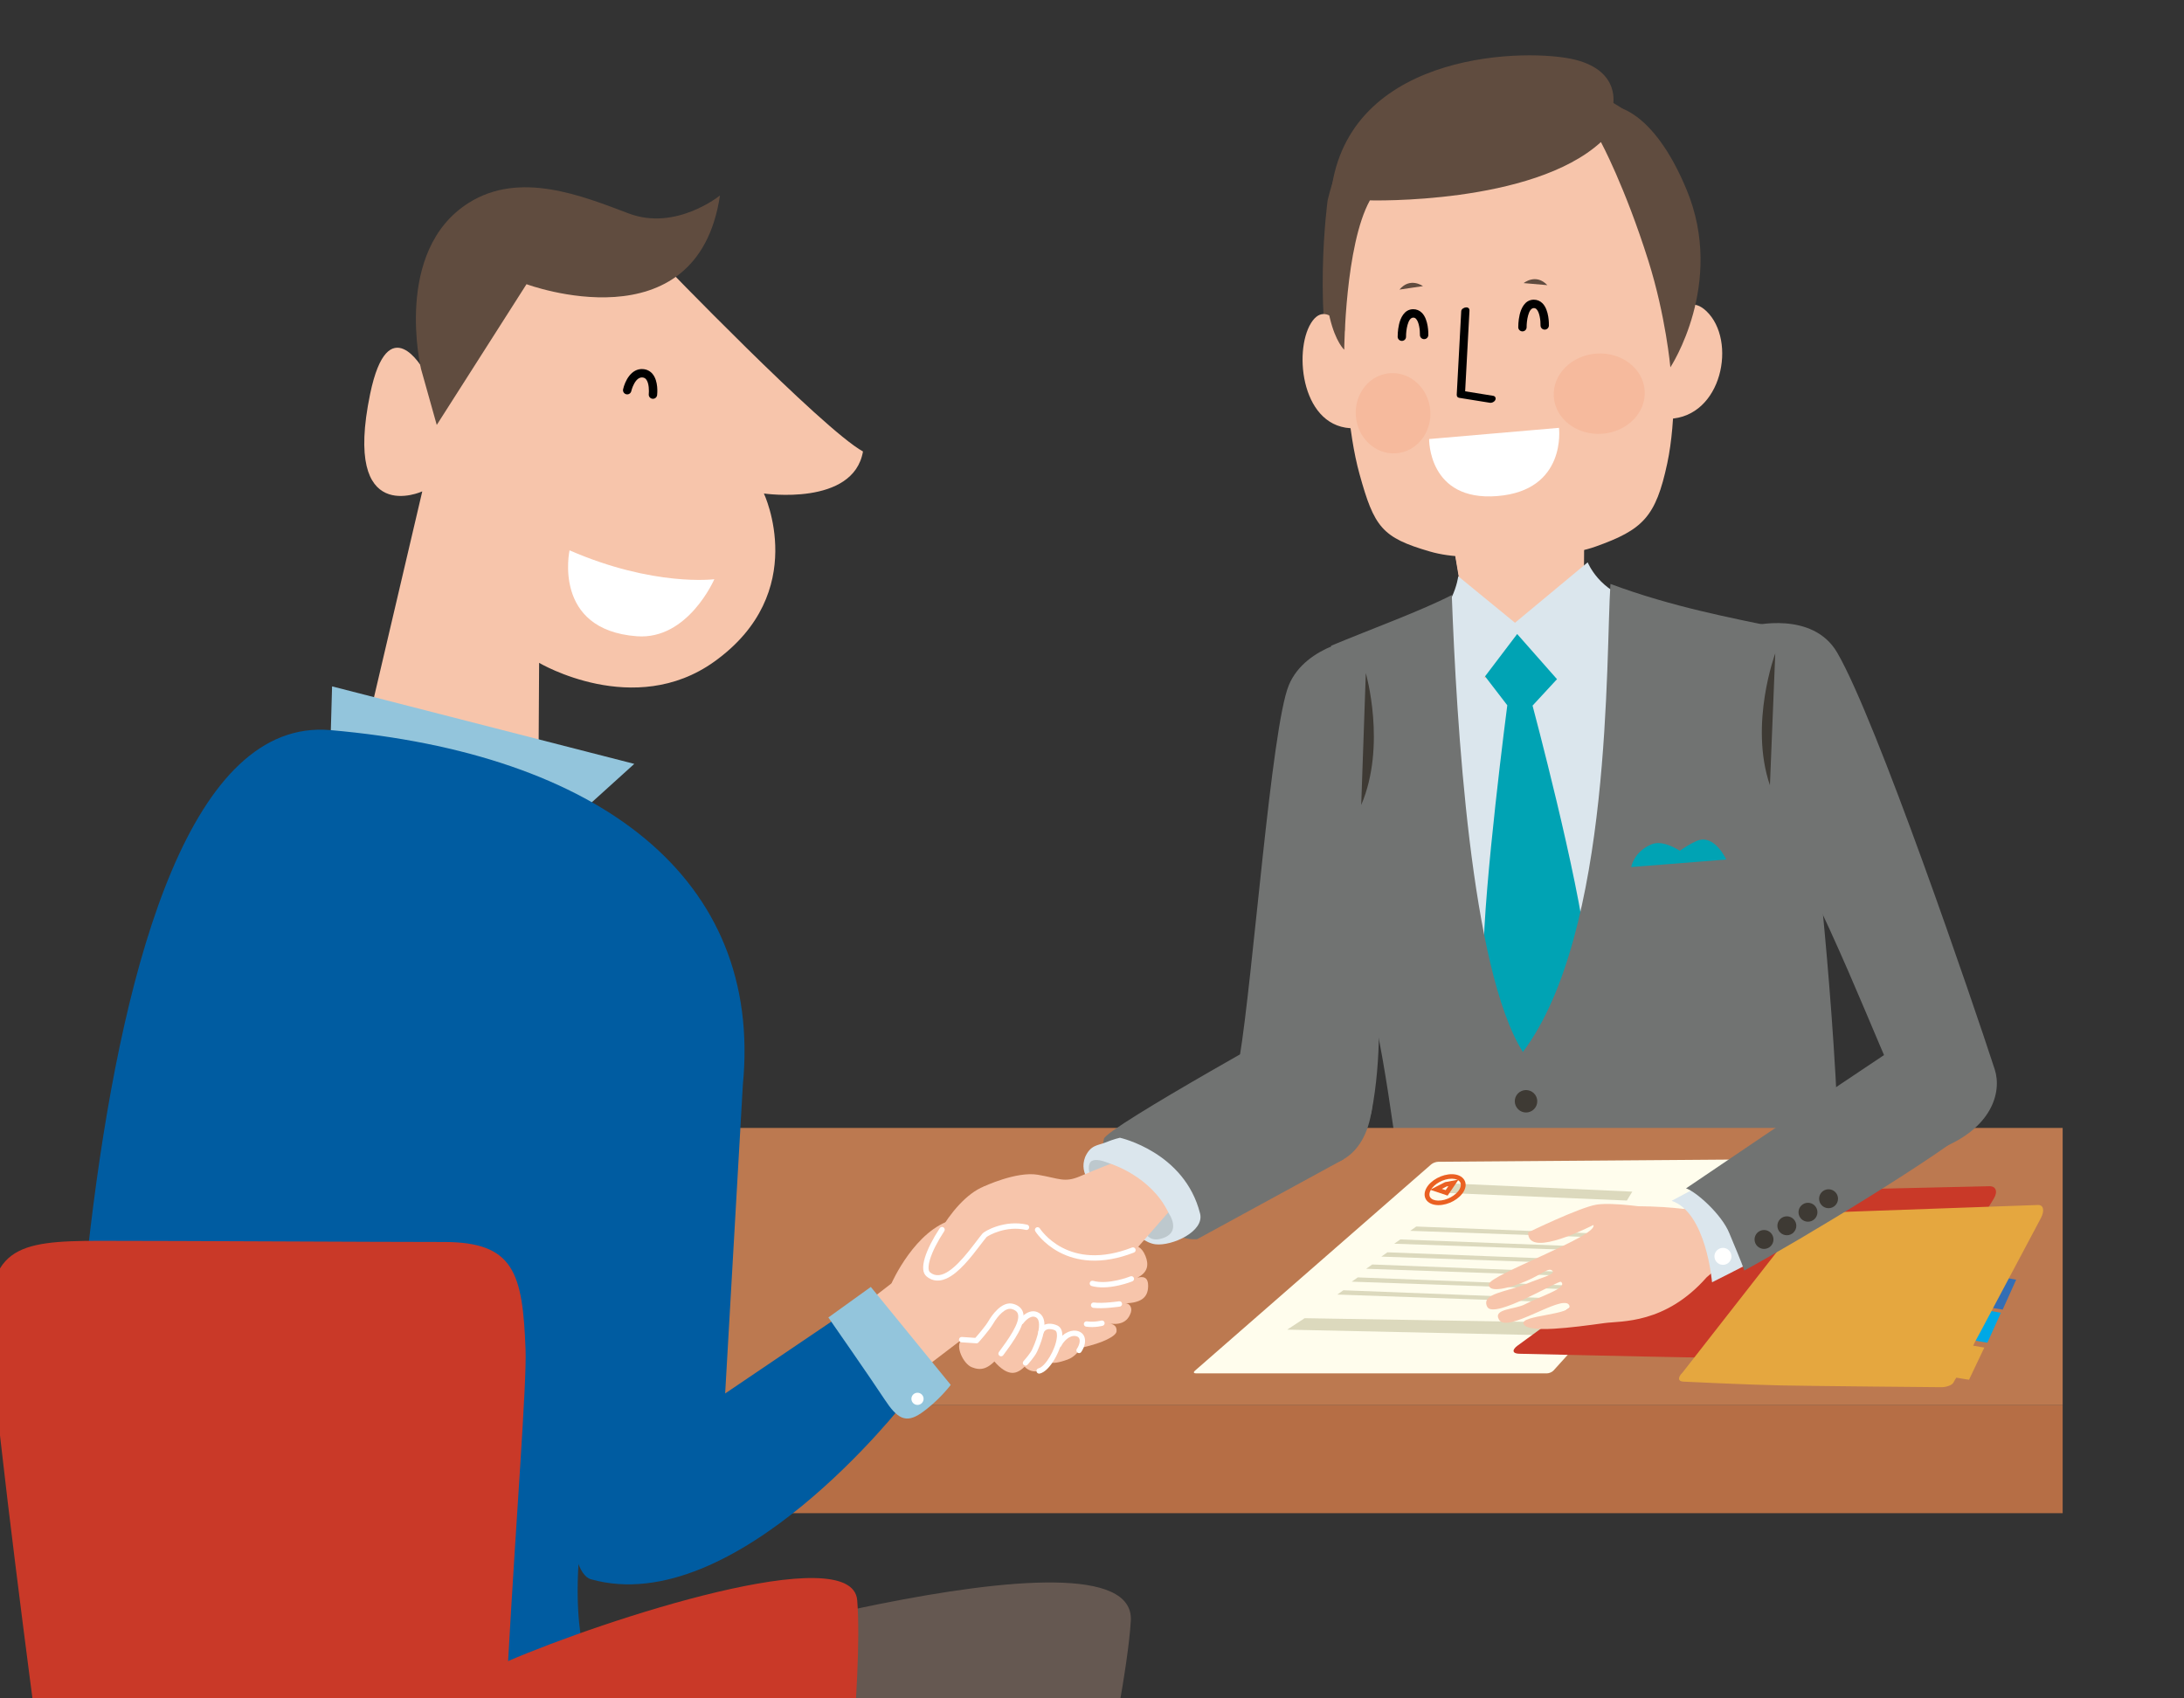 <?xml version="1.0" encoding="utf-8"?>
<!-- Generator: Adobe Illustrator 16.0.0, SVG Export Plug-In . SVG Version: 6.00 Build 0)  -->
<!DOCTYPE svg PUBLIC "-//W3C//DTD SVG 1.1//EN" "http://www.w3.org/Graphics/SVG/1.1/DTD/svg11.dtd">
<svg version="1.1" id="レイヤー_1" xmlns="http://www.w3.org/2000/svg" xmlns:xlink="http://www.w3.org/1999/xlink" x="0px"
	 y="0px" width="180px" height="140px" viewBox="0 0 180 140" style="enable-background:new 0 0 180 140;" xml:space="preserve">
<rect x="0" y="0" width="180" height="140" fill="#333333" stroke="none"/>
<style type="text/css">
<![CDATA[
	.st0{fill:#AA6D47;}
	.st1{fill:#E5A73F;}
	.st2{fill:#B66E45;}
	.st3{fill:#EA6022;}
	.st4{fill:#BC7950;}
	.st5{fill:#BDC8CD;}
	.st6{fill:#F6BA9D;}
	.st7{fill:#F7C5AB;}
	.st8{clip-path:url(#SVGID_2_);}
	.st9{fill:#93C5DC;}
	.st10{fill:#C93928;}
	.st11{fill:#604C3F;}
	.st12{fill:#FFFDED;}
	.st13{fill:#FFFFFF;}
	.st14{fill:none;}
	.st15{fill:#655851;}
	.st16{fill:#336EB5;}
	.st17{fill:#005CA1;}
	.st18{fill:#00A3B4;}
	.st19{fill:#00A8E6;}
	.st20{fill:#3E3A34;}
	.st21{fill:#717372;}
	.st22{fill:#DBE6ED;}
	.st23{fill:#DCD9BD;}
]]>
</style>
<g>
	<defs>
		<rect id="SVGID_1_" width="180" height="140"/>
	</defs>
	<clipPath id="SVGID_2_">
		<use xlink:href="#SVGID_1_"  style="overflow:visible;"/>
	</clipPath>
	<g class="st8">
		<rect x="-3" y="0.75" class="st14" width="173" height="173"/>
		<g>
			<path class="st21" d="M112.375,52.543c0,0-4.747,0.546-6.155,3.941c-1.446,3.488-2.946,24.035-4.067,30.75
				c-0.304,1.824-1.074,0.447,2.327,0.872c3.403,0.426,8.075,6.035,8.56,3.534c1.653-8.553-0.528-19.158-0.528-19.158
				S114.812,57.59,112.375,52.543z"/>
		</g>
		<g>
			<rect x="21.764" y="112.208" class="st14" width="148.236" height="61.542"/>
		</g>
		<g>
			<g>
				<g>
					<path class="st22" d="M147.049,72.954c-4.826-3.104-2.575-20.45-2.575-20.45c-3.797,0.117-13.442-3.469-13.442-3.469
						l-5.586,0.441l-5.585,0.44c0,0-4.423,3.442-8.193,3.922c0,0,4.53,19.759,2.258,20.845c1.666,11.959,2.587,15.126,3.219,19.808
						l28.847-0.366C146.146,86.741,147.049,72.954,147.049,72.954z"/>
				</g>
				<g>
					<g>
						<polygon class="st7" points="119.489,43.132 121.71,55.949 130.395,54.962 130.576,41.954 						"/>
						<g>
							<path class="st18" d="M130.748,78.449c-0.628-6.004-4.438-20.284-4.438-20.284l2.843-3.078l-4.193-3.065l-2.789,3.439
								l2.056,2.676c0,0-1.95,14.887-1.972,20.924c-0.018,5.097,0.533-0.056,0.488,8.658l7.436-0.164
								C130.409,85.991,131.279,83.518,130.748,78.449z"/>
						</g>
						<polygon class="st7" points="119.493,43.181 120.604,49.794 130.541,47.97 130.58,42.003 						"/>
					</g>
					<path class="st22" d="M124.863,51.336l5.991-4.982c0,0,0.973,2.455,3.86,3.075c-0.122,1.329-3.898,9.384-3.898,9.384
						l-5.774-6.551l-4.35,5.735c0,0-3.316-4.962-3.646-6.253c2.754-1.065,3.14-4.24,3.14-4.24L124.863,51.336z"/>
					<g>
						<path class="st21" d="M149.572,68.92c1.146-4.295-3.127-17.197-3.127-17.197c-3.638-0.775-8.605-1.68-13.715-3.589
							c-0.406,5.892,0.179,28.729-7.218,38.583c-4.303-6.825-5.468-27.206-5.86-37.667c-2.54,1.313-6.758,2.843-9.947,4.179
							c0,0,3.554,20.319,1.281,21.404c3.06,10.996,3.25,14.521,4.864,25.284l35.792-0.833
							C151.55,85.659,149.572,68.92,149.572,68.92z"/>
					</g>
					<g>
						<g>
							<path class="st20" d="M125.01,91.302c0.288,0.42,0.86,0.531,1.284,0.241c0.423-0.287,0.531-0.865,0.241-1.288
								c-0.289-0.419-0.865-0.526-1.288-0.239C124.823,90.307,124.718,90.88,125.01,91.302z"/>
						</g>
					</g>
				</g>
				<path class="st18" d="M139.848,69.316c-0.49,0.207-0.972,0.514-1.397,0.81c-0.724-0.442-1.629-0.827-2.354-0.521
					c-1.457,0.617-1.656,1.867-1.656,1.867l2.55-0.201l2.735-0.217l2.55-0.201C142.274,70.854,141.305,68.701,139.848,69.316z"/>
				<g>
					<path class="st11" d="M138.482,32.459c1.743-7.183-0.184-16.835-0.184-16.835c-1.268-4.16-3.246-6.484-7.877-8.388
						c-1.898-0.779-4.271-0.779-6.809-0.703c-2.799-0.029-4.984,0.222-6.83,1.113c-4.511,2.179-6.344,4.617-7.359,8.846
						c0,0-1.342,9.751,0.828,16.816C113.247,33.218,134.508,32.848,138.482,32.459z"/>
					<g>
						<path class="st7" d="M111.463,28.333c0,0-1.931-4.075-3.409-1.706c-1.479,2.37-0.768,8.807,3.618,8.675
							C116.06,35.17,111.463,28.333,111.463,28.333z"/>
					</g>
					<g>
						<path class="st7" d="M137.338,27.555c0,0,1.278-3.835,3.3-1.907c2.539,2.421,1.296,8.744-3.091,8.876
							S137.338,27.555,137.338,27.555z"/>
						<path class="st7" d="M135.258,28.664c0,0,1.696-3.743,3.307-1.714c1.611,2.028,1.268,7.807-3.119,7.938
							C131.058,35.021,135.258,28.664,135.258,28.664z"/>
					</g>
					<path class="st7" d="M124.695,45.763c2.958,0.035,5.026-0.072,6.822-0.713c3.885-1.386,4.948-2.427,5.894-6.854
						c1.533-7.176-0.563-19.429-0.563-19.429c-1.146-4.165-2.92-6.494-7.062-8.412c-1.696-0.786-3.817-0.793-6.084-0.726
						c-2.498-0.038-4.45,0.205-6.096,1.092c-4.021,2.163-5.65,4.595-6.545,8.821c0,0-0.973,12.47,0.988,19.54
						c1.21,4.362,1.835,5.228,5.794,6.378C119.675,45.992,121.744,45.976,124.695,45.763z"/>
				</g>
				<path class="st11" d="M132.929,8.748c0,0,0.725-2.853-3.083-3.819c-3.807-0.964-18.236-0.802-20.061,10.316
					c-1.825,11.117,1.004,13.584,1.004,13.584s0.067-8.608,2.114-12.312c0,0,13.371,0.371,19.042-4.807c0,0,1.973,3.644,3.911,9.792
					c1.433,4.547,1.812,8.776,1.812,8.776s4.546-6.893,1.347-14.62C136.176,8.804,132.929,8.748,132.929,8.748z"/>
				<g>
					<g>
						<g>
							<path class="st11" d="M125.577,23.336c0,0,1.005-0.833,1.951,0.17L125.577,23.336z"/>
						</g>
						<g>
							<path class="st11" d="M117.277,23.585c0,0-1.054-0.771-1.938,0.287L117.277,23.585z"/>
						</g>
					</g>
					<g>
						<path d="M120.431,25.645c-0.069,1.286-0.138,2.572-0.207,3.857c-0.055,1.008-0.108,2.016-0.163,3.023
							c-0.007,0.136,0.053,0.244,0.198,0.268c0.842,0.136,1.683,0.271,2.524,0.406c0.177,0.029,0.376-0.067,0.456-0.229
							c0.075-0.15-0.004-0.315-0.172-0.343c-0.842-0.135-1.683-0.271-2.523-0.406c0.065,0.09,0.132,0.179,0.198,0.269
							c0.068-1.286,0.138-2.572,0.207-3.858c0.054-1.008,0.108-2.015,0.162-3.022c0.01-0.175-0.104-0.282-0.282-0.273
							C120.677,25.343,120.44,25.467,120.431,25.645L120.431,25.645z"/>
					</g>
				</g>
				
					<ellipse transform="matrix(-0.998 0.068 -0.068 -0.998 265.6 55.852)" class="st6" cx="131.853" cy="32.432" rx="3.753" ry="3.312"/>
				<path class="st6" d="M111.743,34.265c0.128,1.825,1.604,3.214,3.3,3.103c1.696-0.11,2.967-1.679,2.84-3.504
					c-0.128-1.823-1.604-3.213-3.301-3.103C112.886,30.872,111.616,32.441,111.743,34.265z"/>
			</g>
			<g>
				<path class="st20" d="M112.567,55.481l-0.379,10.875C114.287,61.448,112.567,55.481,112.567,55.481z"/>
			</g>
		</g>
		<g>
			<path class="st2" d="M3.819,115.828c-0.067,0-0.133,0-0.197,0c-0.009,0-0.019,0-0.027-0.001c-0.062,0-0.122-0.001-0.181-0.002
				c-0.002,0-0.002,0-0.003,0v4.677c-0.329,1.057,0.457,4.233,3.852,4.233H170v-8.907H3.819z"/>
			<path class="st4" d="M3.622,115.251c0.064,0.001,0.13,0.001,0.197,0.577H170V92.978H42.574
				c-3.396,6.573-8.767,7.115-11.938,7.776L3.411,114.049c-3.039,0.634-2.996,1.158,0.003,1.2c0.059,0.001,0.119,0.001,0.181,0.002
				C3.604,115.251,3.613,115.251,3.622,115.251z"/>
			<path class="st12" d="M98.475,112.997c-0.133,0.116-0.094,0.211,0.087,0.211h28.935c0.181,0,0.425-0.106,0.542-0.236
				l15.513-17.16c0.117-0.13,0.065-0.235-0.115-0.233l-24.909,0.188c-0.182,0.001-0.438,0.098-0.57,0.213L98.475,112.997z"/>
			<polygon class="st23" points="106.087,109.604 127.862,110.077 128.801,109.015 107.526,108.66 			"/>
			<polygon class="st23" points="110.217,106.712 130.428,107.421 130.553,107.125 110.717,106.358 			"/>
			<polygon class="st23" points="111.405,105.649 131.617,106.358 131.742,106.063 111.906,105.296 			"/>
			<polygon class="st23" points="112.595,104.587 132.806,105.296 132.931,105 113.095,104.233 			"/>
			<polygon class="st23" points="113.846,103.584 134.058,104.292 134.183,103.997 114.347,103.229 			"/>
			<polygon class="st23" points="114.909,102.521 135.121,103.229 135.246,102.935 115.41,102.167 			"/>
			<polygon class="st23" points="116.224,101.459 136.436,102.167 136.561,101.872 116.725,101.104 			"/>
			<path class="st23" d="M134.528,98.229l-14.675-0.665l-0.751,0.767l14.981,0.63C134.148,98.854,134.213,98.748,134.528,98.229z"/>
			<path class="st21" d="M93.48,99.241c-1.365-1.535-2.987-3.121-2.499-5.364c0.203-0.932,17.305-10.383,17.305-10.383l2.436,12.074
				l-12.056,6.579C98.666,102.147,96.386,102.51,93.48,99.241z"/>
		</g>
		<path class="st10" d="M141.558,98.921c0.491-0.357,1.348-0.66,1.903-0.673l20.494-0.467c0.556-0.013,0.719,0.454,0.361,1.037
			l-7.457,12.155c-0.357,0.583-1.104,1.057-1.66,1.053c0,0-12.749-0.084-16.252-0.14c-3.502-0.057-13.749-0.296-13.749-0.296
			c-0.556-0.014-0.609-0.316-0.118-0.674L141.558,98.921z"/>
		<g>
			<path class="st19" d="M162.672,110.476c0.415,0.098,1.124,0.202,1.124,0.202l1.112-2.463l-1-0.18L162.672,110.476z"/>
			<path class="st16" d="M163.932,107.749c0.415,0.098,1.125,0.201,1.125,0.201l1.111-2.463l-0.999-0.179L163.932,107.749z"/>
		</g>
		<path class="st1" d="M168.201,100.417c0.327-0.615,0.224-1.104-0.229-1.089l-18.023,0.641c-0.453,0.016-1.163,0.357-1.579,0.758
			l-9.694,12.407c-0.415,0.401-0.385,0.741,0.066,0.755c0,0,5.173,0.253,8.019,0.312c2.846,0.059,13.21,0.147,13.21,0.147
			c0.452,0.004,0.919-0.166,1.031-0.387c0.094-0.183,0.17-0.311,0.235-0.398c0.466,0.089,1.046,0.169,1.046,0.169l1.259-2.65
			l-0.917-0.154c0.119-0.288,0.378-0.73,0.581-1.112L168.201,100.417z"/>
		<g>
			<path class="st15" d="M93.199,133.607c0.526-8.954-41.873,3.95-41.873,3.95l1.484,16.637l24.324-6.103L73.92,173.75h11.42
				C87.365,163.791,92.771,140.871,93.199,133.607z"/>
		</g>
		<g>
			<path class="st15" d="M63.57,136.312l-13.297,3.729l-8.305,33.709h11.303C56.531,163.355,63.136,143.703,63.57,136.312z"/>
		</g>
		<path class="st0" d="M4.805,121.486v-1.537C2.412,120.761,2.446,121.432,4.805,121.486z"/>
		<g>
			<rect x="3.002" y="149.256" class="st4" width="5.268" height="24.494"/>
			<rect x="35.697" y="149.256" class="st4" width="5.268" height="24.494"/>
			<rect x="63.572" y="145.697" class="st4" width="5.268" height="28.053"/>
		</g>
		<path class="st7" d="M54.41,21.501c0,0,13.35,13.853,16.715,15.715c-0.792,4.545-8.166,3.464-8.166,3.464
			s3.868,8.154-4.086,13.857c-6.62,4.746-14.44,0.102-14.44,0.102L44.376,64.4l-14.024-4.909l4.451-18.986
			c0,0-6.586,3.023-4.298-8.028c1.483-7.164,4.369-2.04,4.369-2.04s0.097-12.266,6.841-13.581
			C48.541,15.521,49.178,19.385,54.41,21.501z"/>
		<polygon class="st9" points="27.369,56.579 52.276,62.967 48.101,66.744 48.956,69.508 27.214,62.051 		"/>
		<path class="st11" d="M59.338,16.113c0,0-3.631,2.956-7.52,1.482c-3.888-1.472-8.978-3.528-13.187-0.873
			C32.373,20.667,34.7,30.412,34.7,30.412l1.296,4.617l7.398-11.603C43.395,23.427,57.456,28.668,59.338,16.113z"/>
		<path class="st17" d="M5.348,139.723c0,0-0.994-81.529,21.873-79.54c22.194,1.93,35.663,12.203,34.004,29.23
			c-20.229,38.997-11.931,49.912-11.931,49.912L5.348,139.723z"/>
		<path class="st10" d="M70.649,131.909c-0.407-5.045-20.785,1.575-28.772,5.014c0.668-11.938,1.543-22.87,1.438-25.681
			c-0.238-6.313-0.942-8.864-6.735-8.864c-5.794,0-21.549-0.096-28.396-0.096c-6.847,0-9.48,0.544-8.954,8.169
			c0.527,7.624,3.688,31.399,3.688,31.399v19.603h35.77l30.502-6.666C69.188,154.787,71.176,138.444,70.649,131.909z"/>
		<g>
			<g>
				<g>
					<path class="st21" d="M144.39,51.593c0,0,4.991-1.288,7.026,2.2c3.26,5.593,11.229,28.958,12.983,34.354
						c0.612,1.882-0.229,4.898-4.578,6.566c-3.427,1.315-1.6-1.393-2.792-3.843c-2.598-5.34-6.037-15.184-11.656-24.854
						C145.373,66.017,146.792,56.932,144.39,51.593z"/>
				</g>
				<g>
					<path class="st20" d="M145.873,64.729l0.44-10.872C146.313,53.857,144.149,59.678,145.873,64.729z"/>
				</g>
			</g>
		</g>
		<g>
			<g>
				<path class="st7" d="M140.888,98.594l-2.13,1.06c0,0-4.651-0.623-7.895,0.249c0,0,0.24,0.173,0.47,1.104
					s-8.559,4.082-8.621,4.852c-0.062,0.769,1.725,0.323,3.071-0.261c1.348-0.574,1.904-1.195,2.181-0.816
					c0.201,0.276-1.022,0.567-2.193,1.06c-1.554,0.653-3.731,0.761-3.204,1.868c0.526,1.107,5.889-2.208,6.087-2.046
					c0.612,0.503-1.714,1.19-2.985,1.855c-0.837,0.438-2.638,0.349-2.128,1.257c0.666,1.187,5.145-2.078,5.761-1.231
					c0.615,0.847-4.128,0.843-3.729,1.604c0.399,0.76,3.979,0.284,6.691-0.089c1.326-0.183,4.979,0.109,8.392-3.77l1.464-1.251
					L140.888,98.594z"/>
				<path class="st22" d="M144.779,102.726c-0.531-1.524-1.196-3.052-2.175-4.346c-0.648-0.857-0.518-0.895-1.546-1.191
					c-0.695,0.438-2.375,1.296-3.287,1.797c2.866,0.962,3.33,6.714,3.33,6.714s2.439-1.212,3.979-2.054
					C144.986,103.337,144.886,103.029,144.779,102.726z"/>
				<path class="st21" d="M162.301,83.646l-5.006,1.975c0,0-8.34,5.553-18.336,12.338c0.78,0.234,2.938,2.121,3.571,3.704
					c0.273,0.683,1.011,2.366,1.228,3.071c4.851-2.65,16.104-9.446,19.382-12.281C165.796,90.154,163.11,85.061,162.301,83.646z"/>
			</g>
			<g>
				<circle class="st20" cx="145.386" cy="102.17" r="0.78"/>
				<circle class="st20" cx="147.268" cy="101.043" r="0.78"/>
				<circle class="st20" cx="149.009" cy="99.926" r="0.78"/>
				<circle class="st20" cx="150.705" cy="98.813" r="0.78"/>
			</g>
			<path class="st7" d="M125.947,101.589c0,0,4.236-2.062,5.625-2.288c1.388-0.227,4.558,0.285,4.558,0.285s-2.889,0.401-4.14,1.055
				C129.86,101.752,125.894,103.521,125.947,101.589z"/>
			<path class="st13" d="M142.519,103.092c-0.257-0.285-0.7-0.309-0.987-0.048c-0.289,0.259-0.312,0.703-0.049,0.989
				c0.258,0.287,0.702,0.309,0.989,0.049C142.76,103.821,142.779,103.38,142.519,103.092z"/>
		</g>
		<path class="st13" d="M117.785,36.19l10.703-0.923c0,0,0.663,5.17-5.098,5.625C117.694,41.342,117.785,36.19,117.785,36.19z"/>
		<path d="M115.559,28.1c-0.005,0.001-0.01,0.001-0.016,0.001c-0.191,0.002-0.348-0.15-0.351-0.342c0-0.021-0.005-0.525,0.117-1.04
			c0.108-0.456,0.402-1.222,1.156-1.23c0.28-0.004,0.532,0.101,0.73,0.302c0.544,0.553,0.527,1.7,0.524,1.829
			c-0.006,0.191-0.165,0.342-0.355,0.336c-0.191-0.005-0.342-0.164-0.337-0.355c0.01-0.374-0.07-1.065-0.326-1.324
			c-0.065-0.067-0.136-0.097-0.228-0.096c-0.456,0.009-0.596,1.081-0.59,1.57C115.887,27.937,115.742,28.09,115.559,28.1z"/>
		<path d="M125.497,27.315c-0.006,0-0.011,0.001-0.017,0.001c-0.19,0.002-0.348-0.151-0.35-0.342c0-0.021-0.005-0.525,0.117-1.04
			c0.107-0.456,0.401-1.222,1.155-1.23c0.28-0.004,0.533,0.101,0.73,0.302c0.544,0.553,0.528,1.7,0.524,1.829
			c-0.005,0.191-0.165,0.342-0.355,0.336c-0.191-0.005-0.342-0.164-0.336-0.355c0.01-0.374-0.07-1.065-0.326-1.325
			c-0.066-0.066-0.137-0.096-0.229-0.095c-0.454,0.008-0.595,1.081-0.59,1.571C125.824,27.152,125.68,27.305,125.497,27.315z"/>
		<path d="M51.631,32.503c-0.004-0.001-0.009-0.002-0.014-0.003c-0.187-0.042-0.304-0.227-0.262-0.413
			c0.146-0.652,0.656-1.736,1.643-1.662c0.317,0.023,0.59,0.163,0.787,0.403c0.49,0.593,0.387,1.624,0.373,1.739
			c-0.022,0.189-0.193,0.326-0.384,0.304c-0.189-0.021-0.325-0.193-0.304-0.384c0.024-0.218,0.037-0.91-0.22-1.22
			c-0.078-0.095-0.175-0.143-0.305-0.152c-0.249-0.02-0.474,0.146-0.669,0.493c-0.171,0.305-0.246,0.626-0.247,0.63
			C51.99,32.42,51.812,32.536,51.631,32.503z"/>
		<path class="st13" d="M58.873,47.746c0,0-4.982,0.644-11.932-2.381c0,0-1.436,6.551,5.543,7.082
			C56.703,52.77,58.873,47.746,58.873,47.746z"/>
		<path class="st17" d="M61.225,89.413l-1.459,25.452l9.085-6.147l5.728,6.816c0,0-13.95,18.024-25.881,14.644
			c-4.001-1.134-0.994-32.412-0.994-32.412L61.225,89.413z"/>
		<g>
			<path class="st7" d="M81.098,97.8c-2.839,1.114-5.472,6.527-4.586,7.251c1.573,1.285,3.677-2.087,4.635-3.228
				c0.101-0.12,1.675-1.068,3.457-0.656L81.098,97.8z"/>
			<g>
				<polygon class="st7" points="73.792,105.545 68.863,109.354 74.398,114.205 77.681,111.527 				"/>
				<path class="st7" d="M94.405,103.528c-0.618-1.515-1.737-0.661-4.01-0.708s-5.562-1.677-5.562-1.677l-1.693-0.232
					c0,0-1.375-1.188-4.542-0.39s-5.124,5.271-5.124,5.271l2.771,6.932l3.014-2.297c0,0,0.419,0.086,3.913,0.749
					c4.433,0.843,8.783-0.652,8.85-1.425c0.05-0.579-0.431-0.637-0.764-0.676c0.983,0.184,1.682-0.043,1.951-0.908
					c0.113-0.362-0.106-0.75-0.452-0.729c1.231-0.054,1.838-0.433,1.869-1.372c0.027-0.846-0.432-0.855-0.891-0.745
					C94.629,104.883,94.688,104.222,94.405,103.528z"/>
				<path class="st22" d="M91.865,99.612c-1.937-1.815-2.956-2.814-2.433-4.229c0.448-1.016,1.054-0.956,1.643-1.195
					c0.764-0.31,1.229-0.402,1.229-0.402s5.33,1.176,6.604,6.248c0.373,1.485-2.317,2.689-3.663,2.536
					C93.588,102.381,91.865,99.612,91.865,99.612z"/>
				<path class="st5" d="M94.476,101.725c0,0,0.35,0.778,1.538,0.269c0.891-0.382,0.813-1.23,0.269-2.059
					S94.476,101.725,94.476,101.725z"/>
				<path class="st5" d="M91.967,96.149c0,0-1.855-1.014-2.163-0.238c-0.42,1.057,1.212,2.341,1.212,2.341L91.967,96.149z"/>
				<path class="st7" d="M91.538,95.935c0,0,3.316,1.016,4.751,4.004l-3.475,3.973l-9.85-1.768l-1.911-4.326
					c0,0,2.711-1.284,4.483-0.982c1.771,0.302,2.188,0.675,3.473,0.129C90.724,96.234,91.538,95.935,91.538,95.935z"/>
				<path class="st7" d="M79.259,110.428c-0.578,0.517,0.141,2,0.832,2.273c0.69,0.273,1.381,0.28,2.415-1.121
					c1.035-1.402,2.526-3.433,0.952-3.887c-0.741-0.213-1.47,0.751-1.799,1.313s-1.181,1.504-1.181,1.504L79.259,110.428z"/>
				<path class="st7" d="M81.85,112.093c0,0,0.759,1.046,1.573,1.075c0.813,0.029,1.614-1.119,1.843-1.828
					c0.227-0.709,1.104-2.653,0.164-2.973c-0.939-0.318-1.868,1.152-2.175,1.591C82.948,110.396,81.85,112.093,81.85,112.093z"/>
				<path class="st7" d="M84.22,112.365c0,0,0.454,0.872,1.424,0.643c0.97-0.229,2.206-3.016,1.404-3.547
					C86.245,108.931,83.97,111.786,84.22,112.365z"/>
				<path class="st7" d="M86.445,112.127c0,0-0.044,0.516,1.541-0.057c1.165-0.42,1.713-2.039,0.669-2.159
					c-1.045-0.121-1.646,1.399-1.789,1.423S86.445,112.127,86.445,112.127z"/>
				<g>
					<path class="st13" d="M82.594,111.783c-0.069,0.03-0.153,0.023-0.219-0.025c-0.099-0.072-0.12-0.211-0.047-0.31
						c0.718-0.973,1.802-2.442,1.561-3.153c-0.062-0.184-0.224-0.311-0.492-0.389c-0.528-0.152-1.163,0.558-1.546,1.212
						c-0.337,0.576-1.173,1.502-1.208,1.541c-0.046,0.05-0.111,0.077-0.18,0.072l-1.219-0.083c-0.122-0.008-0.215-0.114-0.206-0.236
						c0.009-0.121,0.114-0.214,0.235-0.205l1.111,0.075c0.209-0.236,0.824-0.944,1.084-1.388c0.235-0.402,1.079-1.693,2.051-1.413
						c0.412,0.118,0.678,0.345,0.788,0.671c0.316,0.93-0.759,2.388-1.623,3.559C82.66,111.744,82.629,111.768,82.594,111.783z"/>
					<path class="st13" d="M84.607,112.553c-0.077,0.033-0.171,0.021-0.237-0.039c-0.091-0.082-0.098-0.222-0.016-0.312
						c0.152-0.168,0.576-0.666,0.71-0.955c0.581-1.249,0.648-2.064,0.517-2.412c-0.049-0.129-0.125-0.213-0.24-0.264
						c-0.479-0.209-0.997,0.506-1.002,0.513c-0.07,0.101-0.208,0.125-0.309,0.055s-0.125-0.208-0.055-0.309
						c0.007-0.01,0.176-0.249,0.435-0.45c0.377-0.292,0.76-0.366,1.107-0.215c0.226,0.099,0.387,0.271,0.479,0.514
						c0.305,0.806-0.27,2.195-0.53,2.756c-0.189,0.407-0.759,1.038-0.782,1.064C84.661,112.522,84.635,112.541,84.607,112.553z"/>
					<path class="st13" d="M85.847,113.173c-0.05,0.021-0.101,0.039-0.152,0.051c-0.119,0.028-0.238-0.046-0.267-0.165
						c-0.027-0.119,0.046-0.238,0.165-0.266c0.562-0.134,1.41-1.562,1.511-2.549c0.016-0.147,0.031-0.498-0.149-0.582
						c-0.187-0.088-0.465-0.149-0.682-0.063c-0.128,0.051-0.219,0.148-0.278,0.298c-0.045,0.114-0.173,0.17-0.287,0.125
						c-0.113-0.045-0.169-0.174-0.124-0.288c0.104-0.262,0.285-0.45,0.525-0.546c0.438-0.175,0.901,0.012,1.033,0.073
						c0.222,0.103,0.471,0.365,0.403,1.028c-0.054,0.521-0.295,1.187-0.646,1.778C86.695,112.408,86.306,112.975,85.847,113.173z"/>
					<path class="st13" d="M89.023,111.521c-0.067,0.028-0.146,0.024-0.212-0.02c-0.102-0.068-0.129-0.206-0.061-0.308
						c0.21-0.312,0.29-0.658,0.198-0.86c-0.051-0.114-0.157-0.181-0.323-0.203c-0.511-0.067-0.974,0.456-1.159,0.824
						c-0.056,0.109-0.188,0.153-0.298,0.098c-0.109-0.055-0.152-0.188-0.098-0.298c0.188-0.371,0.452-0.668,0.763-0.855
						c0.279-0.17,0.581-0.243,0.85-0.207c0.317,0.042,0.555,0.205,0.67,0.459c0.156,0.348,0.066,0.842-0.234,1.29
						C89.094,111.478,89.061,111.504,89.023,111.521z"/>
					<path class="st13" d="M77.982,105.401c-0.176,0.076-0.353,0.127-0.529,0.148c-0.395,0.046-0.759-0.063-1.081-0.327
						c-0.329-0.269-0.375-0.794-0.14-1.562c0.209-0.68,0.632-1.518,1.223-2.421c0.067-0.103,0.204-0.131,0.307-0.064
						c0.103,0.067,0.131,0.204,0.064,0.307c-0.568,0.869-0.974,1.668-1.17,2.309c-0.168,0.547-0.17,0.953-0.005,1.088
						c0.229,0.188,0.476,0.263,0.75,0.23c1.036-0.121,2.244-1.703,3.044-2.75c0.203-0.267,0.379-0.497,0.531-0.679
						c0.165-0.196,1.818-1.159,3.677-0.729c0.119,0.027,0.193,0.146,0.165,0.266c-0.027,0.119-0.146,0.193-0.266,0.166
						c-1.618-0.375-3.083,0.453-3.243,0.59c-0.145,0.173-0.315,0.396-0.513,0.655C80.031,103.631,79.022,104.951,77.982,105.401z"/>
					<path class="st13" d="M93.465,103.247c-0.003,0.001-0.006,0.002-0.008,0.003c-1.283,0.499-2.508,0.72-3.639,0.656
						c-0.913-0.052-1.767-0.286-2.537-0.698c-1.316-0.702-1.93-1.67-1.955-1.711c-0.064-0.104-0.033-0.24,0.071-0.306
						c0.104-0.064,0.239-0.032,0.305,0.071l0,0c0.006,0.009,0.588,0.921,1.808,1.565c0.713,0.377,1.503,0.592,2.349,0.637
						c1.063,0.057,2.221-0.154,3.438-0.628c0.114-0.044,0.242,0.013,0.287,0.127C93.626,103.075,93.573,103.2,93.465,103.247z"/>
					<path class="st13" d="M93.333,105.62c-0.001,0.001-0.003,0.001-0.005,0.002c-0.019,0.008-0.485,0.196-1.129,0.34
						c-0.875,0.195-1.624,0.211-2.227,0.046c-0.118-0.031-0.188-0.153-0.155-0.271s0.153-0.188,0.271-0.155
						c1.281,0.35,3.056-0.362,3.073-0.369c0.113-0.047,0.242,0.009,0.288,0.121S93.443,105.572,93.333,105.62z"/>
					<path class="st13" d="M92.347,107.688c-0.018,0.008-0.036,0.014-0.056,0.016c-0.057,0.009-1.4,0.207-2.189,0.102
						c-0.122-0.016-0.207-0.127-0.19-0.248c0.016-0.121,0.127-0.207,0.248-0.19c0.729,0.097,2.054-0.099,2.066-0.101
						c0.121-0.018,0.233,0.065,0.252,0.187C92.492,107.554,92.437,107.649,92.347,107.688z"/>
					<path class="st13" d="M90.91,109.274c-0.01,0.004-0.02,0.008-0.03,0.011c-0.026,0.007-0.656,0.176-1.363,0.074
						c-0.121-0.018-0.205-0.13-0.188-0.251s0.13-0.205,0.251-0.188c0.612,0.088,1.178-0.062,1.184-0.063
						c0.118-0.031,0.24,0.038,0.271,0.156C91.064,109.121,91.01,109.231,90.91,109.274z"/>
				</g>
			</g>
		</g>
		<g>
			<path class="st9" d="M78.358,114.159l-6.587-8.076l-3.5,2.518c0,0,3.503,5.028,4.639,6.76c1.03,1.572,1.74,1.992,2.992,1.136
				C77.333,115.518,78.358,114.159,78.358,114.159z"/>
			<circle class="st13" cx="75.618" cy="115.307" r="0.502"/>
		</g>
		<path class="st21" d="M109.864,95.898c0,0,3.521-0.517,3.299-6.664c-0.291-8.071-9.571-1.535-9.571-1.535L109.864,95.898z"/>
		<path class="st3" d="M118.559,99.34L118.559,99.34c-0.016,0-0.031,0-0.047,0c-0.446-0.011-0.804-0.178-0.98-0.457
			c-0.168-0.266-0.16-0.598,0.021-0.936c0.356-0.662,1.306-1.177,2.141-1.157c0.445,0.011,0.803,0.178,0.979,0.457
			c0.168,0.266,0.16,0.598-0.021,0.936C120.302,98.832,119.383,99.34,118.559,99.34z M119.646,97.162
			c-0.677,0-1.458,0.428-1.741,0.954c-0.118,0.22-0.13,0.424-0.034,0.575c0.106,0.168,0.344,0.269,0.651,0.276
			c0.685,0.016,1.489-0.418,1.778-0.954c0.118-0.22,0.13-0.424,0.034-0.575c-0.105-0.168-0.344-0.269-0.651-0.276
			C119.67,97.162,119.658,97.162,119.646,97.162z"/>
		<path class="st3" d="M119.309,98.556l-1.441-0.485l1.229-0.625l1.111-0.21L119.309,98.556z M118.835,98.001l0.312,0.104
			l0.227-0.333l-0.141,0.026L118.835,98.001z"/>
	</g>
</g>
<g>
</g>
<g>
</g>
<g>
</g>
<g>
</g>
<g>
</g>
<g>
</g>
<g>
</g>
<g>
</g>
<g>
</g>
<g>
</g>
<g>
</g>
<g>
</g>
<g>
</g>
<g>
</g>
<g>
</g>
</svg>
